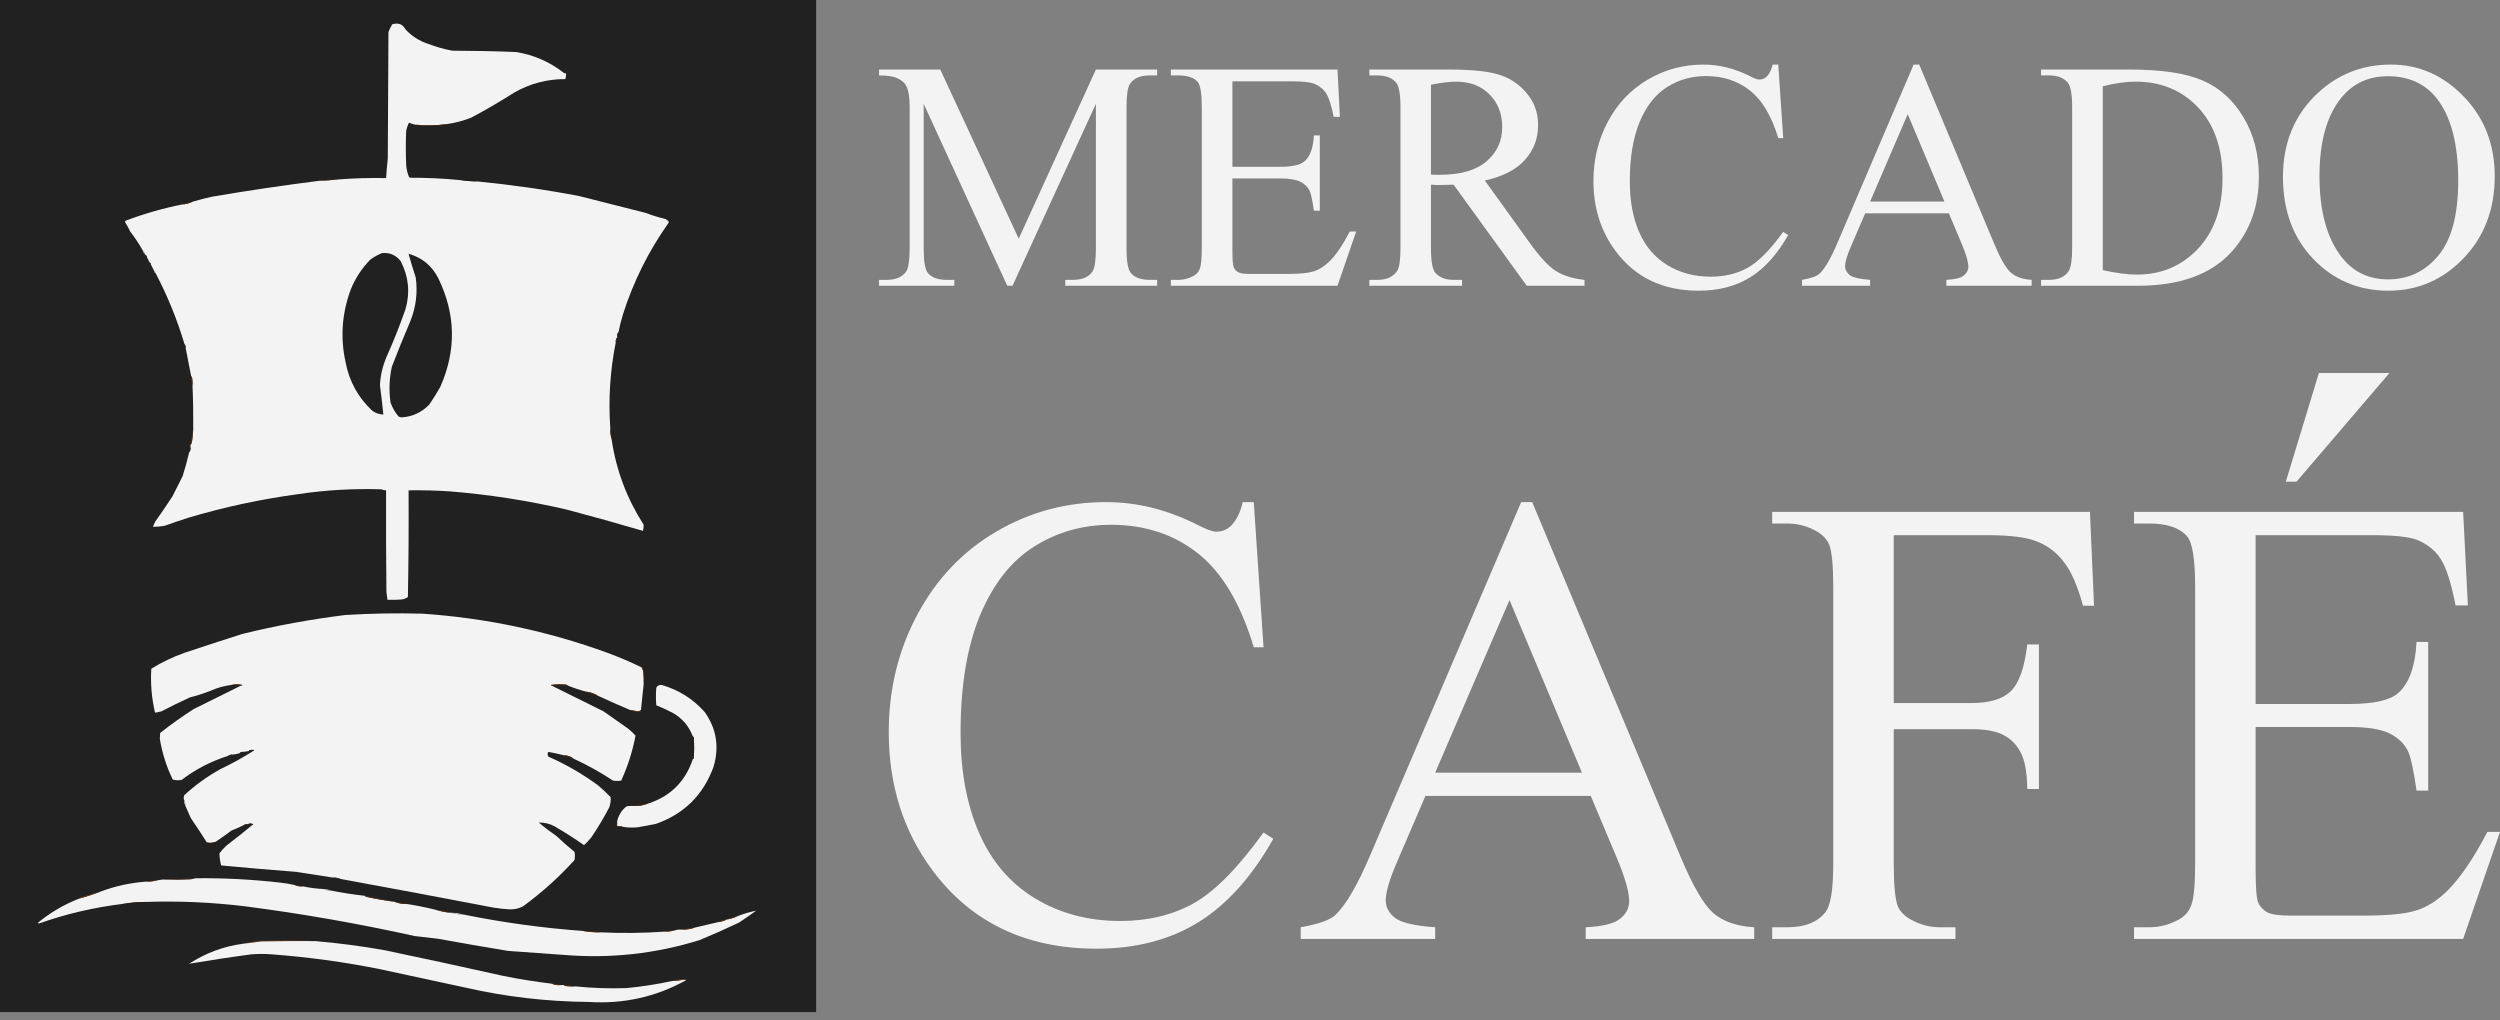 <svg xmlns="http://www.w3.org/2000/svg" width="125" height="51" viewBox="0 0 125 51" fill="none"><rect x="0" y="0" width="125" height="51" fill="#808080" stroke="none"/><g clip-path="url(#clip0_15834_97)"><path fill-rule="evenodd" clip-rule="evenodd" d="M-0.017 -0.017C13.589 -0.017 27.199 -0.017 40.806 -0.017C40.806 16.855 40.806 33.731 40.806 50.604C27.199 50.604 13.589 50.604 -0.017 50.604C-0.017 33.731 -0.017 16.855 -0.017 -0.017Z" fill="#212121"></path><path fill-rule="evenodd" clip-rule="evenodd" d="M22.371 6.201C21.839 6.275 21.304 6.289 20.769 6.235C20.66 6.211 20.551 6.177 20.446 6.133C20.384 6.262 20.34 6.397 20.309 6.539C20.285 7.103 20.285 7.664 20.309 8.228C20.32 8.438 20.364 8.641 20.446 8.837C20.463 8.854 20.48 8.87 20.497 8.887C21.338 8.884 22.18 8.924 23.018 9.006C23.294 9.046 23.581 9.066 23.87 9.073C25.574 9.239 27.264 9.479 28.948 9.8C30.058 10.08 31.173 10.364 32.287 10.645C32.607 10.77 32.934 10.871 33.275 10.949C33.33 10.982 33.381 11.023 33.428 11.067C33.446 11.101 33.439 11.134 33.411 11.168C32.42 12.571 31.663 14.091 31.145 15.73C31.057 16.021 30.982 16.311 30.924 16.609C30.869 16.663 30.849 16.73 30.856 16.811C30.856 16.835 30.856 16.855 30.856 16.879C30.798 16.943 30.777 17.024 30.788 17.116C30.505 18.535 30.413 19.964 30.515 21.407C30.508 21.607 30.532 21.799 30.583 21.982C30.811 23.516 31.346 24.935 32.185 26.239C32.195 26.348 32.185 26.449 32.151 26.544C30.883 26.172 29.612 25.817 28.334 25.479C26.402 25.03 24.45 24.726 22.473 24.567C21.792 24.523 21.11 24.506 20.429 24.516C20.439 26.297 20.429 28.074 20.395 29.855C20.302 29.916 20.2 29.957 20.088 29.974C19.849 29.99 19.611 29.997 19.372 29.99C19.359 29.855 19.341 29.72 19.321 29.585C19.304 27.895 19.297 26.206 19.304 24.516C19.222 24.516 19.14 24.499 19.066 24.465C17.685 24.422 16.309 24.499 14.942 24.702C13.068 24.955 11.228 25.347 9.422 25.885C9.023 26.013 8.625 26.148 8.229 26.29C8.039 26.324 7.844 26.341 7.65 26.341C7.681 26.25 7.718 26.158 7.769 26.071C8.062 25.658 8.345 25.243 8.621 24.82C8.792 24.482 8.962 24.144 9.132 23.806C9.255 23.415 9.364 23.023 9.456 22.624C9.514 22.546 9.538 22.458 9.524 22.353C9.524 22.32 9.524 22.286 9.524 22.252C9.575 22.184 9.603 22.107 9.609 22.015C9.644 21.803 9.661 21.59 9.661 21.373C9.667 20.684 9.657 19.998 9.626 19.312C9.633 19.177 9.626 19.042 9.609 18.907C9.603 18.866 9.586 18.832 9.558 18.805C9.47 18.346 9.378 17.886 9.286 17.42C9.289 17.329 9.265 17.251 9.218 17.183C8.853 15.967 8.376 14.794 7.786 13.669C7.79 13.618 7.766 13.584 7.718 13.568C7.66 13.456 7.606 13.341 7.548 13.23C7.551 13.179 7.527 13.145 7.48 13.128C7.442 13.034 7.395 12.946 7.343 12.858C7.347 12.807 7.323 12.773 7.275 12.757C7.265 12.733 7.251 12.713 7.241 12.689C7.245 12.638 7.221 12.604 7.173 12.588C6.979 12.233 6.757 11.895 6.509 11.574C6.437 11.422 6.359 11.276 6.27 11.134C6.246 11.097 6.25 11.063 6.287 11.033C7.207 10.685 8.148 10.415 9.115 10.222C9.299 10.212 9.47 10.168 9.626 10.087C9.95 9.989 10.277 9.904 10.615 9.833C12.393 9.529 14.176 9.266 15.965 9.039C16.288 9.026 16.605 9.006 16.919 8.972C17.709 8.911 18.507 8.887 19.304 8.904C19.325 8.576 19.355 8.252 19.389 7.924C19.399 5.819 19.413 3.71 19.423 1.605C19.471 1.47 19.536 1.338 19.611 1.217C19.914 1.122 20.136 1.206 20.275 1.47C20.592 1.811 20.97 2.051 21.417 2.196C21.805 2.345 22.204 2.457 22.609 2.534C23.679 2.538 24.746 2.558 25.813 2.602C26.698 2.747 27.492 3.095 28.198 3.65C28.229 3.666 28.263 3.67 28.3 3.666C28.31 3.764 28.297 3.862 28.266 3.954C27.349 3.954 26.497 4.177 25.71 4.63C25.012 5.072 24.296 5.491 23.564 5.88C23.178 6.035 22.783 6.14 22.371 6.201Z" fill="#F3F3F3"></path><path fill-rule="evenodd" clip-rule="evenodd" d="M22.371 6.201C22.245 6.252 22.108 6.279 21.962 6.285C21.809 6.292 21.655 6.295 21.502 6.302C21.25 6.306 21.004 6.285 20.769 6.235C21.304 6.289 21.839 6.275 22.371 6.201Z" fill="#4E2C15"></path><path fill-rule="evenodd" clip-rule="evenodd" d="M16.919 8.972C16.605 9.006 16.288 9.026 15.965 9.039C16.275 8.979 16.592 8.958 16.919 8.972Z" fill="#432613"></path><path fill-rule="evenodd" clip-rule="evenodd" d="M23.018 9.006C23.311 8.992 23.594 9.016 23.87 9.073C23.581 9.066 23.294 9.046 23.018 9.006Z" fill="#231509"></path><path fill-rule="evenodd" clip-rule="evenodd" d="M9.626 10.087C9.47 10.168 9.299 10.212 9.115 10.222C9.279 10.161 9.449 10.117 9.626 10.087Z" fill="#5B3419"></path><path fill-rule="evenodd" clip-rule="evenodd" d="M7.173 12.588C7.221 12.604 7.245 12.638 7.241 12.689C7.193 12.672 7.17 12.638 7.173 12.588Z" fill="#F3F3F3"></path><path fill-rule="evenodd" clip-rule="evenodd" d="M19.099 12.655C19.488 12.618 19.798 12.753 20.037 13.061C20.432 13.828 20.514 14.629 20.275 15.46C19.989 16.274 19.672 17.072 19.321 17.859C19.13 18.308 19.021 18.775 18.997 19.262C19.062 19.752 19.12 20.241 19.168 20.731C18.97 20.718 18.786 20.657 18.622 20.546C17.907 19.88 17.457 19.062 17.276 18.096C17.007 16.852 17.099 15.636 17.549 14.446C17.777 13.892 18.101 13.402 18.52 12.976C18.701 12.844 18.895 12.74 19.099 12.655Z" fill="#212121"></path><path fill-rule="evenodd" clip-rule="evenodd" d="M20.428 12.689C21.1 12.878 21.594 13.284 21.911 13.905C22.79 15.703 22.824 17.518 22.013 19.346C21.843 19.647 21.662 19.941 21.468 20.224C21.096 20.613 20.64 20.826 20.105 20.867C20.043 20.867 19.989 20.853 19.934 20.833C19.754 20.623 19.617 20.387 19.526 20.123C19.44 19.522 19.464 18.924 19.594 18.332C19.887 17.572 20.193 16.818 20.514 16.068C20.8 15.358 20.892 14.629 20.786 13.872C20.657 13.48 20.538 13.084 20.428 12.689Z" fill="#212121"></path><path fill-rule="evenodd" clip-rule="evenodd" d="M7.275 12.757C7.323 12.773 7.347 12.807 7.343 12.858C7.296 12.841 7.272 12.807 7.275 12.757Z" fill="#402512"></path><path fill-rule="evenodd" clip-rule="evenodd" d="M7.48 13.128C7.527 13.145 7.551 13.179 7.548 13.23C7.5 13.213 7.476 13.179 7.48 13.128Z" fill="#402512"></path><path fill-rule="evenodd" clip-rule="evenodd" d="M7.718 13.568C7.766 13.584 7.79 13.618 7.786 13.669C7.739 13.652 7.715 13.618 7.718 13.568Z" fill="#F3F3F3"></path><path fill-rule="evenodd" clip-rule="evenodd" d="M30.924 16.609C30.931 16.69 30.91 16.757 30.856 16.811C30.849 16.73 30.869 16.663 30.924 16.609Z" fill="#432713"></path><path fill-rule="evenodd" clip-rule="evenodd" d="M30.856 16.879C30.859 16.97 30.835 17.048 30.788 17.116C30.777 17.024 30.798 16.943 30.856 16.879Z" fill="#4D2C15"></path><path fill-rule="evenodd" clip-rule="evenodd" d="M9.218 17.183C9.265 17.251 9.289 17.328 9.286 17.42C9.238 17.352 9.214 17.274 9.218 17.183Z" fill="#482913"></path><path fill-rule="evenodd" clip-rule="evenodd" d="M9.558 18.805C9.586 18.832 9.603 18.866 9.609 18.907C9.627 19.042 9.633 19.177 9.627 19.312C9.586 19.15 9.562 18.981 9.558 18.805Z" fill="#573218"></path><path fill-rule="evenodd" clip-rule="evenodd" d="M9.66 21.373C9.66 21.59 9.643 21.803 9.609 22.015C9.603 22.107 9.575 22.184 9.524 22.252C9.572 21.955 9.616 21.664 9.66 21.373Z" fill="#593318"></path><path fill-rule="evenodd" clip-rule="evenodd" d="M30.515 21.407C30.563 21.59 30.583 21.782 30.583 21.982C30.532 21.799 30.508 21.607 30.515 21.407Z" fill="#522F16"></path><path fill-rule="evenodd" clip-rule="evenodd" d="M9.524 22.354C9.538 22.458 9.514 22.546 9.456 22.624C9.459 22.526 9.48 22.435 9.524 22.354Z" fill="#442713"></path><path fill-rule="evenodd" clip-rule="evenodd" d="M32.185 26.239C32.229 26.348 32.229 26.459 32.185 26.577C32.164 26.574 32.154 26.561 32.151 26.544C32.185 26.449 32.195 26.348 32.185 26.239Z" fill="#3D2311"></path><path fill-rule="evenodd" clip-rule="evenodd" d="M32.083 33.37C32.127 33.441 32.154 33.518 32.168 33.606C32.185 33.799 32.192 33.988 32.185 34.181C32.141 34.62 32.093 35.059 32.048 35.498C32.008 35.536 31.956 35.556 31.895 35.566C31.766 35.539 31.633 35.519 31.503 35.498C30.965 35.272 30.43 35.036 29.902 34.789C29.728 34.681 29.534 34.613 29.322 34.586C29.006 34.505 28.699 34.404 28.402 34.282C28.375 34.255 28.341 34.238 28.3 34.231C28.048 34.204 27.799 34.208 27.55 34.248C27.554 34.269 27.567 34.279 27.584 34.282C28.443 34.708 29.309 35.137 30.174 35.566C30.58 35.857 30.989 36.144 31.401 36.428C31.537 36.536 31.663 36.654 31.776 36.783C31.629 37.563 31.391 38.31 31.06 39.03C30.924 39.053 30.788 39.053 30.651 39.03C30.021 38.614 29.363 38.246 28.675 37.932C28.539 37.823 28.378 37.766 28.198 37.763C27.939 37.698 27.68 37.641 27.414 37.594C27.373 37.671 27.373 37.752 27.414 37.83C28.3 38.219 29.128 38.699 29.902 39.266C30.123 39.452 30.331 39.648 30.532 39.858C30.546 40.03 30.522 40.199 30.464 40.365C30.195 40.878 29.902 41.372 29.578 41.852C29.462 42 29.339 42.135 29.203 42.257C28.723 41.922 28.229 41.608 27.721 41.311C27.476 41.182 27.213 41.121 26.937 41.125C27.22 41.368 27.516 41.591 27.823 41.801C28.113 42.078 28.416 42.341 28.726 42.595C28.75 42.73 28.75 42.865 28.726 43C27.946 43.862 27.087 44.633 26.153 45.315C25.942 45.427 25.714 45.477 25.472 45.467C25.209 45.454 24.947 45.423 24.688 45.383C22.129 44.893 19.573 44.413 17.021 43.947C16.905 43.899 16.779 43.876 16.646 43.879C16.033 43.788 15.419 43.69 14.806 43.592C13.552 43.497 12.305 43.389 11.058 43.271C11.003 43.071 10.976 42.869 10.973 42.663C11.078 42.524 11.197 42.395 11.33 42.274C11.77 41.939 12.199 41.595 12.625 41.243C12.642 41.24 12.656 41.23 12.659 41.209C12.564 41.166 12.472 41.166 12.387 41.209C12.295 41.206 12.216 41.23 12.148 41.277C11.961 41.365 11.767 41.449 11.569 41.53C11.313 41.723 11.051 41.909 10.785 42.088C10.639 42.149 10.492 42.159 10.342 42.122C10.083 41.713 9.817 41.307 9.541 40.905C9.456 40.713 9.371 40.52 9.286 40.331C9.279 40.223 9.258 40.121 9.218 40.027C9.173 39.942 9.173 39.851 9.218 39.756C9.766 39.249 10.369 38.817 11.024 38.455C11.613 38.175 12.182 37.857 12.727 37.509C12.697 37.492 12.663 37.486 12.625 37.492C12.543 37.486 12.475 37.506 12.421 37.56C12.339 37.567 12.261 37.577 12.182 37.594C12.1 37.587 12.032 37.607 11.978 37.661C11.865 37.695 11.753 37.719 11.637 37.729C11.545 37.725 11.467 37.749 11.399 37.796C10.557 38.06 9.783 38.462 9.081 38.996C8.931 39.023 8.785 39.02 8.638 38.979C8.321 38.327 8.107 37.648 7.991 36.935C7.998 36.84 8.001 36.742 8.008 36.648C8.55 36.218 9.112 35.82 9.695 35.448C10.482 35.059 11.266 34.671 12.046 34.282C12.077 34.285 12.097 34.275 12.114 34.248C11.927 34.204 11.746 34.204 11.569 34.248C11.306 34.282 11.044 34.343 10.785 34.434C10.366 34.613 9.933 34.762 9.49 34.873C9.013 35.09 8.543 35.319 8.076 35.566C7.97 35.596 7.861 35.617 7.752 35.634C7.582 34.911 7.521 34.181 7.565 33.437C8.086 33.113 8.638 32.849 9.218 32.643C10.179 32.322 11.143 32.008 12.114 31.697C13.811 31.281 15.525 30.967 17.259 30.751C18.541 30.67 19.825 30.649 21.11 30.683C24.3 30.899 27.387 31.552 30.379 32.643C30.962 32.859 31.527 33.099 32.083 33.37Z" fill="#F3F3F3"></path><path fill-rule="evenodd" clip-rule="evenodd" d="M32.083 33.37C32.154 33.403 32.195 33.458 32.202 33.539C32.229 33.758 32.226 33.971 32.185 34.181C32.192 33.988 32.185 33.799 32.168 33.606C32.154 33.518 32.127 33.441 32.083 33.37Z" fill="#462813"></path><path fill-rule="evenodd" clip-rule="evenodd" d="M11.569 34.248C11.746 34.204 11.927 34.204 12.114 34.248C12.097 34.275 12.077 34.285 12.046 34.282C11.893 34.248 11.736 34.238 11.569 34.248Z" fill="#543017"></path><path fill-rule="evenodd" clip-rule="evenodd" d="M28.402 34.282C28.123 34.245 27.85 34.245 27.584 34.282C27.567 34.279 27.554 34.269 27.55 34.248C27.799 34.208 28.048 34.204 28.3 34.231C28.341 34.238 28.375 34.255 28.402 34.282Z" fill="#60371B"></path><path fill-rule="evenodd" clip-rule="evenodd" d="M31.162 41.345C31.067 41.311 30.965 41.301 30.856 41.311C30.856 41.233 30.856 41.152 30.856 41.074C30.921 40.767 31.077 40.513 31.333 40.314C31.445 40.297 31.561 40.29 31.674 40.297C31.912 40.31 32.14 40.277 32.355 40.196C33.5 39.837 34.26 39.094 34.638 37.965C34.662 37.952 34.679 37.928 34.689 37.898C34.713 37.56 34.713 37.222 34.689 36.884C34.679 36.854 34.662 36.83 34.638 36.816C34.451 36.313 34.124 35.924 33.65 35.651C33.377 35.509 33.098 35.377 32.815 35.262C32.791 34.968 32.791 34.677 32.815 34.383C32.876 34.279 32.968 34.231 33.088 34.248C33.936 34.495 34.648 34.944 35.234 35.6C35.824 36.431 35.971 37.344 35.678 38.337C35.17 39.743 34.209 40.696 32.798 41.193C32.502 41.25 32.209 41.304 31.912 41.361C31.657 41.389 31.408 41.385 31.162 41.345Z" fill="#F3F3F3"></path><path fill-rule="evenodd" clip-rule="evenodd" d="M29.322 34.586C29.534 34.613 29.728 34.681 29.902 34.789C29.701 34.735 29.506 34.667 29.322 34.586Z" fill="#563218"></path><path fill-rule="evenodd" clip-rule="evenodd" d="M31.503 35.498C31.633 35.519 31.766 35.539 31.895 35.566C31.956 35.556 32.008 35.536 32.048 35.498C32.048 35.532 32.048 35.566 32.048 35.6C31.851 35.62 31.67 35.586 31.503 35.498Z" fill="#5D3519"></path><path fill-rule="evenodd" clip-rule="evenodd" d="M34.638 36.816C34.662 36.83 34.679 36.854 34.689 36.884C34.713 37.222 34.713 37.56 34.689 37.898C34.679 37.928 34.662 37.952 34.638 37.965C34.682 37.584 34.682 37.198 34.638 36.816Z" fill="#3A2111"></path><path fill-rule="evenodd" clip-rule="evenodd" d="M12.625 37.492C12.571 37.546 12.502 37.567 12.421 37.56C12.475 37.506 12.543 37.486 12.625 37.492Z" fill="#301C0E"></path><path fill-rule="evenodd" clip-rule="evenodd" d="M12.182 37.594C12.128 37.648 12.06 37.668 11.978 37.661C12.032 37.607 12.101 37.587 12.182 37.594Z" fill="#301C0F"></path><path fill-rule="evenodd" clip-rule="evenodd" d="M11.637 37.729C11.569 37.776 11.49 37.8 11.398 37.796C11.467 37.749 11.545 37.725 11.637 37.729Z" fill="#492A14"></path><path fill-rule="evenodd" clip-rule="evenodd" d="M28.198 37.763C28.378 37.766 28.538 37.823 28.675 37.931C28.508 37.888 28.348 37.83 28.198 37.763Z" fill="#502E16"></path><path fill-rule="evenodd" clip-rule="evenodd" d="M9.218 40.027C9.259 40.121 9.279 40.223 9.286 40.331C9.231 40.24 9.207 40.138 9.218 40.027Z" fill="#F3F3F3"></path><path fill-rule="evenodd" clip-rule="evenodd" d="M32.355 40.196C32.14 40.277 31.912 40.31 31.674 40.297C31.895 40.246 32.12 40.212 32.355 40.196Z" fill="#543017"></path><path fill-rule="evenodd" clip-rule="evenodd" d="M12.387 41.209C12.472 41.166 12.564 41.166 12.659 41.209C12.656 41.23 12.642 41.24 12.625 41.243C12.554 41.209 12.475 41.199 12.387 41.209Z" fill="#361F0F"></path><path fill-rule="evenodd" clip-rule="evenodd" d="M30.856 41.074C30.856 41.152 30.856 41.233 30.856 41.311C30.965 41.301 31.067 41.311 31.162 41.345C31.05 41.345 30.934 41.345 30.822 41.345C30.811 41.247 30.822 41.155 30.856 41.074Z" fill="#4B2B15"></path><path fill-rule="evenodd" clip-rule="evenodd" d="M12.386 41.209C12.322 41.267 12.24 41.287 12.148 41.277C12.216 41.23 12.294 41.206 12.386 41.209Z" fill="#301D0F"></path><path fill-rule="evenodd" clip-rule="evenodd" d="M10.785 42.088C10.707 42.166 10.611 42.2 10.495 42.189C10.427 42.186 10.376 42.166 10.342 42.122C10.492 42.159 10.639 42.149 10.785 42.088Z" fill="#2F1C0F"></path><path fill-rule="evenodd" clip-rule="evenodd" d="M16.646 43.879C16.779 43.876 16.905 43.899 17.021 43.947C16.888 43.95 16.762 43.926 16.646 43.879Z" fill="#4A2A15"></path><path fill-rule="evenodd" clip-rule="evenodd" d="M9.763 43.913C11.187 43.896 12.608 43.97 14.022 44.132C14.264 44.159 14.503 44.2 14.738 44.251C14.864 44.312 15 44.332 15.147 44.318C15.494 44.393 15.845 44.437 16.203 44.453C16.292 44.514 16.394 44.535 16.51 44.521C17.086 44.636 17.665 44.727 18.248 44.791C18.261 44.815 18.285 44.832 18.316 44.842C18.789 44.947 19.266 45.031 19.747 45.096C19.927 45.17 20.122 45.204 20.326 45.197C20.837 45.275 21.335 45.376 21.826 45.501C22.044 45.565 22.272 45.612 22.507 45.636C22.517 45.636 22.531 45.636 22.541 45.636C22.759 45.697 22.988 45.731 23.223 45.737C25.185 46.133 27.162 46.403 29.152 46.548C29.428 46.599 29.714 46.62 30.004 46.616C31.074 46.667 32.14 46.657 33.207 46.582C33.398 46.586 33.578 46.565 33.752 46.515C33.858 46.481 33.974 46.471 34.093 46.481C34.321 46.488 34.536 46.454 34.74 46.38C35.122 46.292 35.51 46.2 35.899 46.109C36.059 46.089 36.206 46.045 36.342 45.974C36.536 45.944 36.717 45.886 36.887 45.805C37.194 45.684 37.501 45.596 37.807 45.535C37.528 45.737 37.245 45.934 36.955 46.126C36.304 46.437 35.643 46.731 34.979 47.005C32.781 47.687 30.532 47.934 28.232 47.748C27.288 47.684 26.347 47.616 25.404 47.545C24.231 47.353 23.062 47.15 21.894 46.937C21.509 46.893 21.12 46.846 20.735 46.802C17.927 46.18 15.099 45.684 12.25 45.315C10.608 45.116 8.962 45.041 7.309 45.096C6.904 45.099 6.505 45.133 6.117 45.197C4.685 45.373 3.295 45.697 1.942 46.177C1.925 46.167 1.908 46.153 1.891 46.143C2.515 45.626 3.206 45.221 3.97 44.926C4.355 44.822 4.73 44.697 5.094 44.555C5.806 44.295 6.542 44.136 7.309 44.082C7.51 44.085 7.704 44.061 7.888 44.014C8.021 43.984 8.158 43.97 8.297 43.98C8.706 43.987 9.115 43.98 9.524 43.963C9.609 43.957 9.691 43.94 9.763 43.913Z" fill="#F3F3F3"></path><path fill-rule="evenodd" clip-rule="evenodd" d="M9.763 43.913C9.691 43.94 9.61 43.957 9.524 43.963C9.115 43.98 8.707 43.987 8.298 43.98C8.781 43.95 9.269 43.93 9.763 43.913Z" fill="#5B3419"></path><path fill-rule="evenodd" clip-rule="evenodd" d="M7.889 44.014C7.705 44.061 7.51 44.085 7.309 44.082C7.493 44.034 7.688 44.011 7.889 44.014Z" fill="#573218"></path><path fill-rule="evenodd" clip-rule="evenodd" d="M14.738 44.251C14.881 44.251 15.017 44.274 15.147 44.318C15 44.332 14.864 44.308 14.738 44.251Z" fill="#4F2D16"></path><path fill-rule="evenodd" clip-rule="evenodd" d="M16.203 44.453C16.312 44.46 16.414 44.48 16.51 44.521C16.394 44.535 16.292 44.514 16.203 44.453Z" fill="#F3F3F3"></path><path fill-rule="evenodd" clip-rule="evenodd" d="M5.094 44.555C4.73 44.697 4.355 44.822 3.97 44.926C3.973 44.906 3.983 44.889 4.004 44.876C4.365 44.758 4.73 44.649 5.094 44.555Z" fill="#653A1C"></path><path fill-rule="evenodd" clip-rule="evenodd" d="M18.248 44.791C18.755 44.876 19.256 44.977 19.747 45.096C19.266 45.031 18.789 44.947 18.316 44.842C18.285 44.832 18.261 44.815 18.248 44.791Z" fill="#522F17"></path><path fill-rule="evenodd" clip-rule="evenodd" d="M19.747 45.096C19.948 45.112 20.142 45.146 20.326 45.197C20.122 45.204 19.928 45.17 19.747 45.096Z" fill="#4B2B15"></path><path fill-rule="evenodd" clip-rule="evenodd" d="M7.309 45.096C6.921 45.156 6.522 45.19 6.117 45.197C6.505 45.133 6.904 45.099 7.309 45.096Z" fill="#29180C"></path><path fill-rule="evenodd" clip-rule="evenodd" d="M21.826 45.501C22.064 45.508 22.293 45.552 22.507 45.636C22.272 45.612 22.044 45.565 21.826 45.501Z" fill="#563118"></path><path fill-rule="evenodd" clip-rule="evenodd" d="M22.541 45.636C22.776 45.643 23.005 45.677 23.223 45.737C22.988 45.731 22.759 45.697 22.541 45.636Z" fill="#F3F3F3"></path><path fill-rule="evenodd" clip-rule="evenodd" d="M36.887 45.805C36.717 45.886 36.536 45.944 36.342 45.974C36.512 45.893 36.693 45.836 36.887 45.805Z" fill="#5F361A"></path><path fill-rule="evenodd" clip-rule="evenodd" d="M36.342 45.974C36.206 46.045 36.059 46.089 35.899 46.109C36.035 46.038 36.182 45.994 36.342 45.974Z" fill="#60371B"></path><path fill-rule="evenodd" clip-rule="evenodd" d="M34.74 46.38C34.536 46.454 34.321 46.488 34.093 46.481C34.301 46.434 34.519 46.4 34.74 46.38Z" fill="#61381B"></path><path fill-rule="evenodd" clip-rule="evenodd" d="M33.752 46.515C33.578 46.566 33.398 46.586 33.207 46.582C33.381 46.538 33.561 46.515 33.752 46.515Z" fill="#60371A"></path><path fill-rule="evenodd" clip-rule="evenodd" d="M29.152 46.548C29.442 46.545 29.728 46.565 30.004 46.616C29.714 46.62 29.428 46.599 29.152 46.548Z" fill="#543018"></path><path fill-rule="evenodd" clip-rule="evenodd" d="M15.76 47.055C14.864 47.049 13.964 47.055 13.068 47.072C12.751 47.116 12.431 47.157 12.114 47.191C12.4 47.116 12.697 47.066 13 47.038C13.927 47.011 14.847 47.015 15.76 47.055Z" fill="#693C1D"></path><path fill-rule="evenodd" clip-rule="evenodd" d="M15.76 47.055C16.925 47.153 18.084 47.306 19.236 47.512C21.216 47.927 23.192 48.353 25.165 48.796C25.966 48.958 26.773 49.086 27.584 49.184C27.728 49.248 27.888 49.272 28.061 49.252C28.106 49.252 28.154 49.252 28.198 49.252C28.211 49.276 28.235 49.292 28.266 49.303C28.436 49.319 28.607 49.326 28.777 49.319C29.626 49.407 30.477 49.434 31.333 49.404C32.103 49.33 32.863 49.211 33.616 49.049C33.817 49.042 34.015 49.022 34.212 48.982C34.25 48.982 34.277 48.995 34.297 49.015C32.791 49.847 31.169 50.208 29.442 50.097C27.343 50.08 25.271 49.84 23.223 49.37C21.815 49.066 20.405 48.762 18.997 48.458C17.195 48.096 15.379 47.85 13.545 47.714C13.228 47.691 12.908 47.691 12.591 47.714C11.541 47.853 10.495 48.012 9.456 48.188C10.264 47.66 11.15 47.326 12.114 47.191C12.431 47.157 12.751 47.116 13.068 47.072C13.964 47.055 14.864 47.049 15.76 47.055Z" fill="#F3F3F3"></path><path fill-rule="evenodd" clip-rule="evenodd" d="M34.297 49.015C34.277 48.995 34.25 48.981 34.212 48.981C34.015 49.022 33.817 49.042 33.616 49.049C33.855 48.961 34.103 48.934 34.366 48.965C34.349 48.988 34.325 49.005 34.297 49.015Z" fill="#693D1D"></path><path fill-rule="evenodd" clip-rule="evenodd" d="M27.584 49.184C27.751 49.194 27.908 49.218 28.061 49.252C27.888 49.272 27.728 49.248 27.584 49.184Z" fill="#5C3519"></path><path fill-rule="evenodd" clip-rule="evenodd" d="M28.198 49.252C28.395 49.265 28.59 49.289 28.777 49.319C28.607 49.326 28.436 49.319 28.266 49.303C28.235 49.292 28.211 49.276 28.198 49.252Z" fill="#593319"></path></g><path d="M119.546 3.229C120.949 3.229 122.164 3.763 123.19 4.832C124.221 5.895 124.736 7.224 124.736 8.818C124.736 10.461 124.218 11.824 123.182 12.909C122.145 13.993 120.891 14.535 119.418 14.535C117.93 14.535 116.678 14.006 115.663 12.949C114.653 11.891 114.148 10.522 114.148 8.842C114.148 7.125 114.733 5.725 115.902 4.64C116.917 3.7 118.132 3.229 119.546 3.229ZM119.394 3.811C118.427 3.811 117.651 4.17 117.066 4.888C116.338 5.781 115.974 7.088 115.974 8.81C115.974 10.575 116.351 11.933 117.106 12.885C117.685 13.608 118.451 13.969 119.402 13.969C120.418 13.969 121.255 13.573 121.914 12.781C122.578 11.989 122.911 10.74 122.911 9.034C122.911 7.184 122.546 5.805 121.818 4.896C121.233 4.173 120.426 3.811 119.394 3.811Z" fill="#F3F3F3"></path><path d="M102.053 14.288V13.993H102.459C102.917 13.993 103.241 13.847 103.432 13.555C103.549 13.379 103.608 12.986 103.608 12.374V5.39C103.608 4.715 103.533 4.292 103.384 4.122C103.177 3.888 102.869 3.771 102.459 3.771H102.053V3.476H106.454C108.07 3.476 109.298 3.66 110.138 4.027C110.983 4.393 111.66 5.005 112.171 5.86C112.686 6.716 112.944 7.705 112.944 8.826C112.944 10.331 112.487 11.588 111.573 12.598C110.547 13.725 108.984 14.288 106.885 14.288H102.053ZM105.138 13.507C105.813 13.655 106.38 13.73 106.837 13.73C108.07 13.73 109.093 13.297 109.906 12.43C110.72 11.564 111.126 10.389 111.126 8.906C111.126 7.412 110.72 6.235 109.906 5.374C109.093 4.513 108.049 4.082 106.773 4.082C106.294 4.082 105.75 4.159 105.138 4.314V13.507Z" fill="#F3F3F3"></path><path d="M97.444 10.668H93.258L92.525 12.374C92.344 12.794 92.254 13.108 92.254 13.315C92.254 13.48 92.331 13.626 92.485 13.754C92.644 13.876 92.984 13.956 93.505 13.993V14.288H90.101V13.993C90.553 13.913 90.845 13.81 90.978 13.682C91.249 13.427 91.549 12.909 91.879 12.127L95.682 3.229H95.961L99.725 12.223C100.028 12.946 100.301 13.416 100.546 13.634C100.796 13.847 101.141 13.966 101.582 13.993V14.288H97.317V13.993C97.747 13.972 98.037 13.9 98.186 13.778C98.34 13.655 98.417 13.507 98.417 13.331C98.417 13.097 98.311 12.728 98.098 12.223L97.444 10.668ZM97.221 10.078L95.387 5.709L93.505 10.078H97.221Z" fill="#F3F3F3"></path><path d="M88.913 3.229L89.16 6.905H88.913C88.583 5.805 88.113 5.013 87.501 4.529C86.89 4.045 86.156 3.803 85.301 3.803C84.583 3.803 83.935 3.987 83.355 4.353C82.776 4.715 82.319 5.294 81.984 6.092C81.654 6.889 81.49 7.88 81.49 9.066C81.49 10.044 81.646 10.892 81.96 11.609C82.274 12.327 82.744 12.877 83.371 13.259C84.004 13.642 84.724 13.834 85.532 13.834C86.234 13.834 86.853 13.685 87.39 13.387C87.927 13.084 88.517 12.486 89.16 11.593L89.407 11.753C88.865 12.715 88.232 13.419 87.509 13.866C86.786 14.312 85.928 14.535 84.934 14.535C83.143 14.535 81.755 13.871 80.772 12.542C80.038 11.553 79.672 10.389 79.672 9.05C79.672 7.971 79.913 6.979 80.397 6.076C80.881 5.172 81.545 4.473 82.391 3.979C83.241 3.479 84.168 3.229 85.173 3.229C85.954 3.229 86.725 3.421 87.485 3.803C87.709 3.92 87.868 3.979 87.964 3.979C88.107 3.979 88.232 3.928 88.338 3.827C88.477 3.684 88.575 3.484 88.633 3.229H88.913Z" fill="#F3F3F3"></path><path d="M79.225 14.288H76.339L72.679 9.233C72.408 9.244 72.187 9.249 72.017 9.249C71.948 9.249 71.874 9.249 71.794 9.249C71.714 9.244 71.632 9.238 71.547 9.233V12.374C71.547 13.055 71.621 13.477 71.77 13.642C71.972 13.876 72.275 13.993 72.679 13.993H73.102V14.288H68.469V13.993H68.876C69.333 13.993 69.66 13.844 69.857 13.547C69.968 13.382 70.024 12.991 70.024 12.374V5.39C70.024 4.71 69.95 4.287 69.801 4.122C69.594 3.888 69.285 3.771 68.876 3.771H68.469V3.476H72.408C73.556 3.476 74.401 3.561 74.944 3.732C75.491 3.896 75.953 4.205 76.331 4.656C76.714 5.103 76.905 5.637 76.905 6.259C76.905 6.923 76.687 7.5 76.251 7.989C75.821 8.478 75.151 8.824 74.242 9.026L76.474 12.127C76.985 12.84 77.423 13.313 77.79 13.547C78.157 13.78 78.635 13.929 79.225 13.993V14.288ZM71.547 8.731C71.648 8.731 71.736 8.733 71.81 8.739C71.884 8.739 71.946 8.739 71.993 8.739C73.025 8.739 73.801 8.515 74.322 8.069C74.848 7.622 75.111 7.054 75.111 6.363C75.111 5.688 74.898 5.14 74.473 4.72C74.053 4.295 73.495 4.082 72.799 4.082C72.49 4.082 72.073 4.133 71.547 4.234V8.731Z" fill="#F3F3F3"></path><path d="M61.62 4.066V8.34H63.996C64.613 8.34 65.025 8.247 65.232 8.061C65.509 7.816 65.663 7.386 65.695 6.769H65.99V10.533H65.695C65.62 10.007 65.546 9.669 65.472 9.52C65.376 9.334 65.219 9.188 65.001 9.082C64.783 8.975 64.448 8.922 63.996 8.922H61.62V12.486C61.62 12.964 61.642 13.257 61.684 13.363C61.727 13.464 61.801 13.547 61.907 13.61C62.014 13.669 62.216 13.698 62.513 13.698H64.347C64.959 13.698 65.402 13.655 65.679 13.57C65.955 13.485 66.221 13.318 66.476 13.068C66.806 12.739 67.143 12.242 67.489 11.577H67.808L66.875 14.288H58.543V13.993H58.925C59.181 13.993 59.422 13.932 59.651 13.81C59.821 13.725 59.935 13.597 59.994 13.427C60.058 13.257 60.09 12.909 60.09 12.383V5.358C60.09 4.672 60.02 4.25 59.882 4.09C59.691 3.878 59.372 3.771 58.925 3.771H58.543V3.476H66.875L66.994 5.844H66.683C66.572 5.276 66.447 4.885 66.309 4.672C66.176 4.46 65.976 4.298 65.711 4.186C65.498 4.106 65.123 4.066 64.586 4.066H61.62Z" fill="#F3F3F3"></path><path d="M50.362 14.288L46.184 5.191V12.414C46.184 13.079 46.256 13.493 46.399 13.658C46.596 13.882 46.907 13.993 47.332 13.993H47.715V14.288H43.952V13.993H44.334C44.791 13.993 45.116 13.855 45.307 13.579C45.424 13.408 45.483 13.02 45.483 12.414V5.35C45.483 4.872 45.429 4.526 45.323 4.314C45.249 4.159 45.11 4.032 44.908 3.931C44.712 3.825 44.393 3.771 43.952 3.771V3.476H47.013L50.936 11.936L54.795 3.476H57.857V3.771H57.482C57.02 3.771 56.693 3.91 56.502 4.186C56.385 4.356 56.326 4.744 56.326 5.35V12.414C56.326 13.079 56.401 13.493 56.549 13.658C56.746 13.882 57.057 13.993 57.482 13.993H57.857V14.288H53.264V13.993H53.647C54.11 13.993 54.434 13.855 54.62 13.579C54.737 13.408 54.795 13.02 54.795 12.414V5.191L50.625 14.288H50.362Z" fill="#F3F3F3"></path><path d="M112.78 26.759V35.199H117.473C118.69 35.199 119.504 35.015 119.914 34.648C120.459 34.165 120.764 33.315 120.827 32.097H121.409V39.529H120.827C120.68 38.49 120.533 37.824 120.386 37.53C120.197 37.162 119.887 36.873 119.457 36.663C119.026 36.454 118.365 36.349 117.473 36.349H112.78V43.388C112.78 44.332 112.822 44.91 112.906 45.12C112.99 45.319 113.137 45.482 113.347 45.608C113.557 45.723 113.956 45.781 114.544 45.781H118.166C119.373 45.781 120.249 45.697 120.795 45.529C121.341 45.361 121.866 45.031 122.37 44.537C123.021 43.886 123.688 42.905 124.37 41.592H125L123.157 46.946H106.702V46.364H107.458C107.961 46.364 108.439 46.243 108.891 46.002C109.226 45.834 109.452 45.582 109.568 45.246C109.694 44.91 109.757 44.222 109.757 43.183V29.31C109.757 27.955 109.62 27.121 109.347 26.806C108.969 26.386 108.339 26.176 107.458 26.176H106.702V25.593H123.157L123.394 30.27H122.779C122.559 29.147 122.312 28.375 122.039 27.955C121.777 27.535 121.383 27.215 120.858 26.995C120.438 26.837 119.698 26.759 118.638 26.759H112.78ZM119.473 18.649L114.827 24.082H114.292L115.945 18.649H119.473Z" fill="#F3F3F3"></path><path d="M94.687 26.759V35.152H98.576C99.469 35.152 100.12 34.958 100.529 34.569C100.949 34.17 101.227 33.388 101.364 32.223H101.946V39.451H101.364C101.353 38.621 101.243 38.013 101.033 37.624C100.833 37.236 100.55 36.947 100.183 36.758C99.826 36.559 99.29 36.459 98.576 36.459H94.687V43.167C94.687 44.248 94.755 44.962 94.891 45.309C94.996 45.571 95.217 45.797 95.553 45.986C96.015 46.238 96.498 46.364 97.002 46.364H97.773V46.946H88.608V46.364H89.364C90.246 46.364 90.886 46.107 91.285 45.592C91.537 45.256 91.663 44.448 91.663 43.167V29.373C91.663 28.291 91.595 27.578 91.459 27.231C91.354 26.969 91.138 26.743 90.813 26.554C90.362 26.302 89.879 26.176 89.364 26.176H88.608V25.593H104.497L104.702 30.286H104.151C103.878 29.289 103.558 28.559 103.19 28.097C102.833 27.625 102.387 27.284 101.852 27.074C101.327 26.864 100.508 26.759 99.395 26.759H94.687Z" fill="#F3F3F3"></path><path d="M79.538 39.797H71.271L69.822 43.167C69.465 43.996 69.287 44.616 69.287 45.025C69.287 45.351 69.439 45.639 69.743 45.891C70.058 46.133 70.73 46.29 71.759 46.364V46.946H65.035V46.364C65.927 46.206 66.505 46.002 66.767 45.75C67.302 45.246 67.896 44.222 68.546 42.679L76.058 25.105H76.609L84.042 42.868C84.64 44.296 85.181 45.225 85.664 45.655C86.157 46.075 86.84 46.311 87.711 46.364V46.946H79.286V46.364C80.136 46.322 80.709 46.18 81.002 45.939C81.307 45.697 81.459 45.403 81.459 45.057C81.459 44.595 81.249 43.865 80.829 42.868L79.538 39.797ZM79.097 38.632L75.475 30.003L71.759 38.632H79.097Z" fill="#F3F3F3"></path><path d="M62.688 25.105L63.177 32.364H62.688C62.038 30.191 61.108 28.627 59.901 27.672C58.694 26.717 57.245 26.239 55.555 26.239C54.138 26.239 52.857 26.601 51.713 27.325C50.568 28.039 49.666 29.184 49.004 30.758C48.353 32.333 48.028 34.291 48.028 36.632C48.028 38.564 48.337 40.238 48.957 41.655C49.576 43.073 50.505 44.159 51.744 44.915C52.993 45.671 54.416 46.049 56.012 46.049C57.397 46.049 58.62 45.755 59.681 45.167C60.741 44.569 61.906 43.388 63.177 41.624L63.665 41.939C62.594 43.839 61.345 45.23 59.917 46.112C58.489 46.994 56.794 47.434 54.831 47.434C51.293 47.434 48.553 46.122 46.611 43.498C45.162 41.545 44.438 39.246 44.438 36.6C44.438 34.469 44.915 32.511 45.87 30.727C46.826 28.942 48.138 27.562 49.807 26.585C51.487 25.599 53.319 25.105 55.303 25.105C56.846 25.105 58.368 25.483 59.87 26.239C60.311 26.47 60.626 26.585 60.815 26.585C61.098 26.585 61.345 26.486 61.555 26.286C61.828 26.003 62.022 25.609 62.137 25.105H62.688Z" fill="#F3F3F3"></path><defs><clipPath id="clip0_15834_97"><rect width="40.823" height="50.62" fill="white"></rect></clipPath></defs></svg>